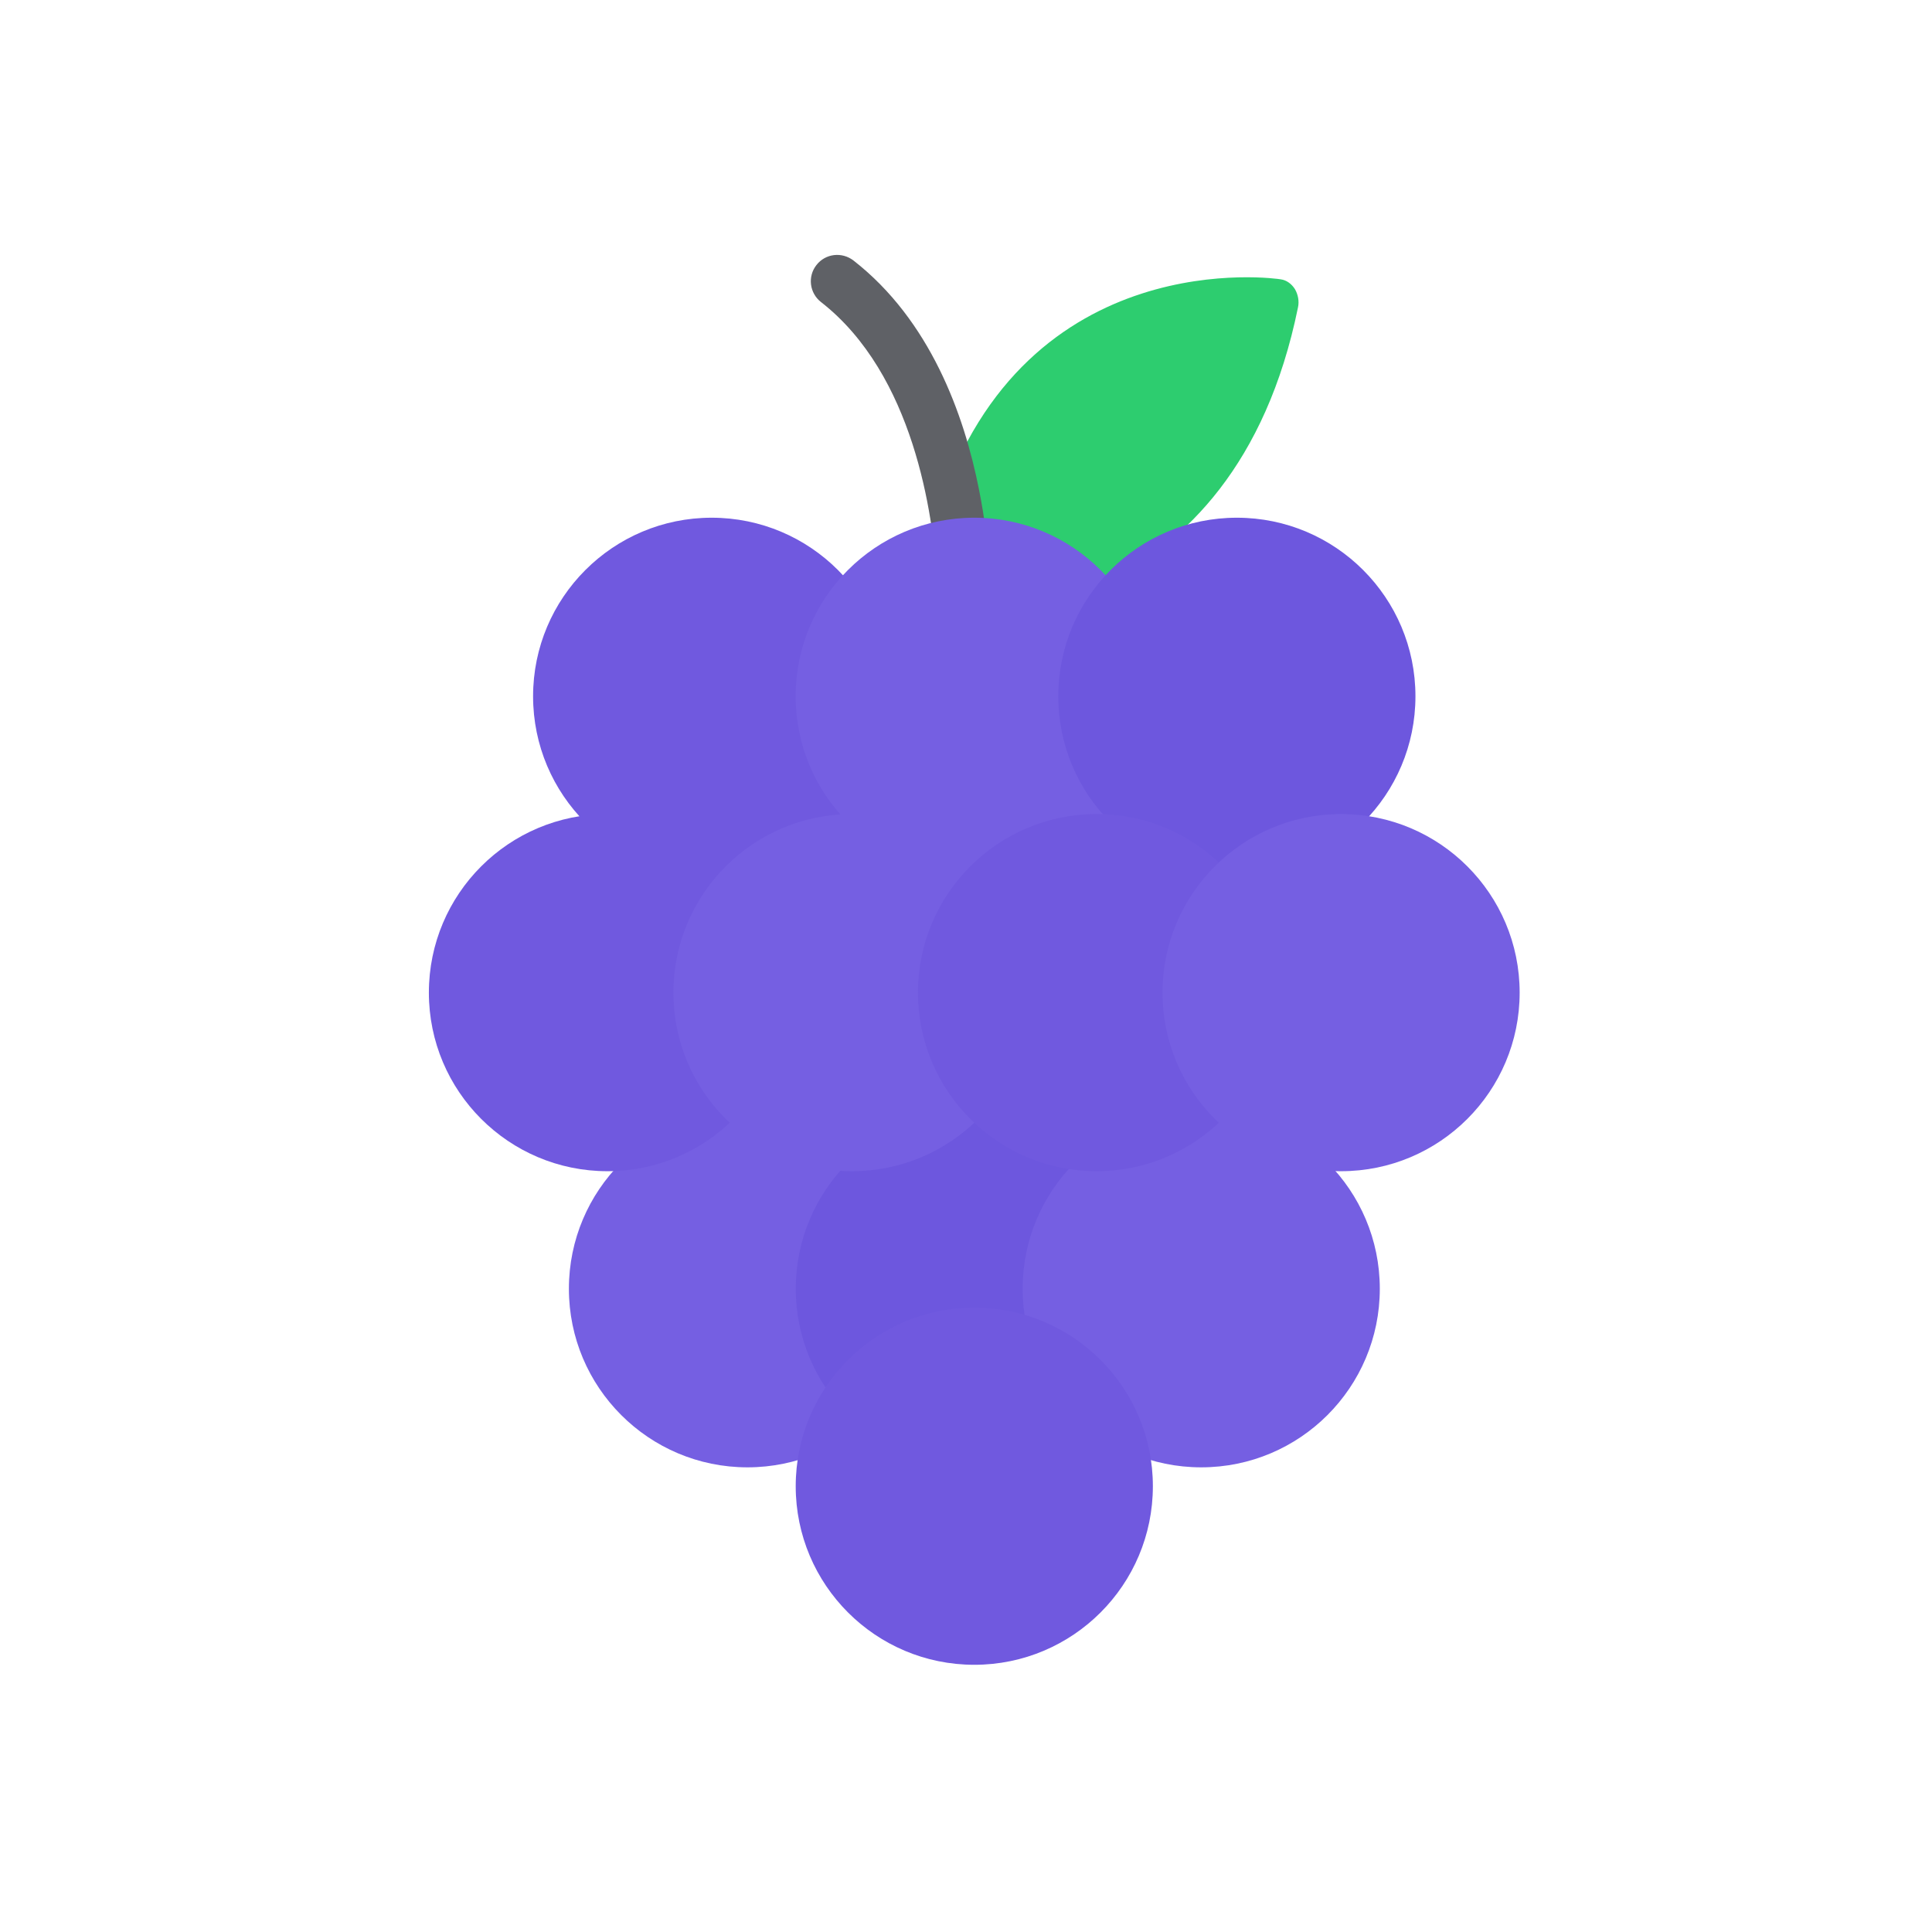 <svg width="65" height="65" viewBox="0 0 65 65" fill="none" xmlns="http://www.w3.org/2000/svg">
<path d="M43.669 10.344C42.592 15.625 39.865 18.261 37.268 19.568C36.336 19.239 35.362 19.061 34.364 19.061C34.28 19.061 34.201 19.061 34.117 19.066C33.572 19.082 33.036 19.15 32.504 19.27C32.29 19.312 32.075 19.369 31.861 19.437C31.824 18.815 31.744 18.005 31.586 17.116C34.523 8.132 42.998 9.377 43.091 9.398C43.282 9.424 43.454 9.549 43.566 9.727C43.673 9.91 43.715 10.135 43.669 10.344Z" fill="#2DCD6F"/>
<path d="M33.287 19.099C32.896 19.199 32.506 19.329 32.121 19.477C32.039 19.507 31.962 19.537 31.885 19.572C31.767 19.525 31.648 19.489 31.524 19.454C31.394 17.342 30.749 12.598 27.62 10.161C27.236 9.86 27.165 9.304 27.467 8.919C27.768 8.529 28.324 8.464 28.715 8.765C31.288 10.771 32.435 13.929 32.938 16.473C33.139 17.478 33.239 18.395 33.287 19.099Z" fill="#5F6166"/>
<ellipse cx="23.943" cy="23.426" rx="6.008" ry="6.008" fill="#7059DF"/>
<ellipse cx="32.777" cy="23.426" rx="6.008" ry="6.008" fill="#755FE2"/>
<ellipse cx="41.613" cy="23.426" rx="6.008" ry="6.008" fill="#6D57DE"/>
<ellipse cx="25.148" cy="43.359" rx="6.008" ry="6.008" fill="#755FE2"/>
<ellipse cx="32.781" cy="43.359" rx="6.008" ry="6.008" fill="#6D57DE"/>
<ellipse cx="40.414" cy="43.359" rx="6.008" ry="6.008" fill="#755FE2"/>
<ellipse cx="32.779" cy="50.002" rx="6.008" ry="6.008" fill="#7059DF"/>
<ellipse cx="20.437" cy="33.396" rx="6.008" ry="6.008" fill="#7059DF"/>
<ellipse cx="28.664" cy="33.396" rx="6.008" ry="6.008" fill="#755FE2"/>
<ellipse cx="36.892" cy="33.396" rx="6.008" ry="6.008" fill="#7059DF"/>
<ellipse cx="45.119" cy="33.396" rx="6.008" ry="6.008" fill="#755FE2"/>
</svg>
